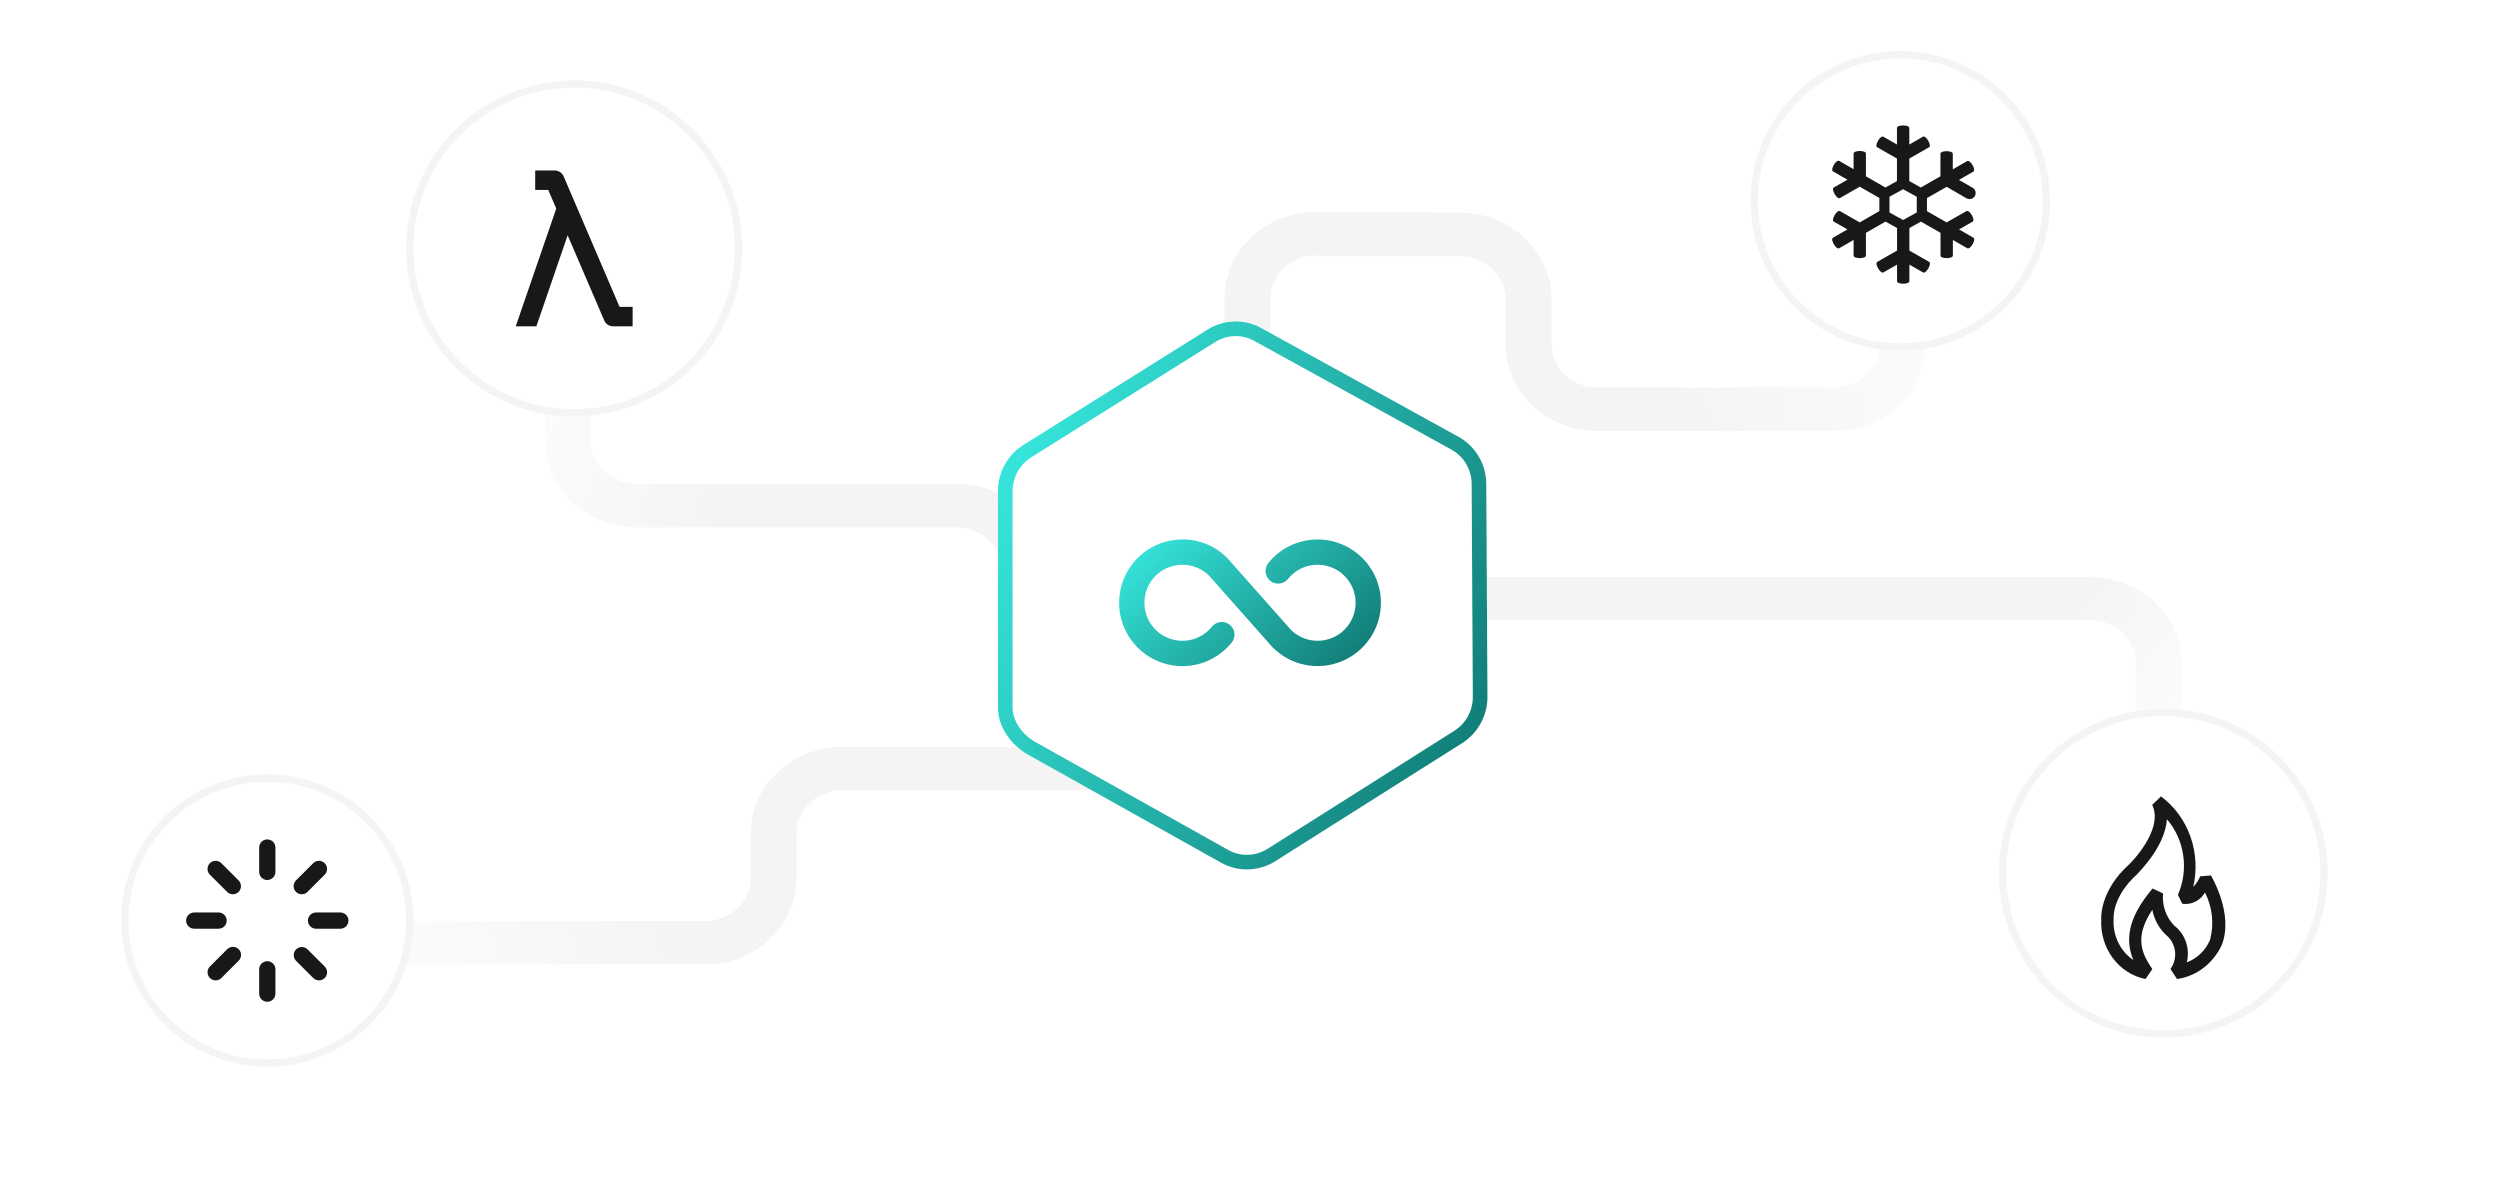 <?xml version="1.0" encoding="UTF-8" standalone="no"?><svg xmlns="http://www.w3.org/2000/svg" xmlns:xlink="http://www.w3.org/1999/xlink" style="width: 100%; height: 100%" viewBox="0 0 338 162" preserveAspectRatio="none" width="338" height="162"><defs><svg width="338" height="162" viewBox="0 0 338 162" fill="none" xmlns="http://www.w3.org/2000/svg" id="svg2032715589_20644">
<mask id="svg2032715589_20644_mask0_410_7242" style="mask-type:luminance" maskUnits="userSpaceOnUse" x="0" y="0" width="338" height="162" fill="none">
<path d="M337.421 0H0.579V162H337.421V0Z" fill="#FFFFFF"></path>
</mask>
<g mask="url(#svg2032715589_20644_mask0_410_7242)" fill="none">
<g filter="url(#svg2032715589_20644_filter0_d_410_7242)" fill="none">
<path d="M314.207 118.042C314.207 106.04 304.478 96.311 292.476 96.311C280.474 96.311 270.744 106.04 270.744 118.042C270.744 130.044 280.474 139.774 292.476 139.774C304.478 139.774 314.207 130.044 314.207 118.042Z" fill="#FFFFFF" stroke="#F4F4F5" stroke-width="0.988px"></path>
<path d="M294.336 132.365L293.45 131.007C293.934 130.34 294.154 129.503 294.067 128.668C293.98 127.833 293.591 127.067 292.982 126.526C291.958 125.623 291.256 124.379 290.993 122.999C288.384 126.932 289.738 129.101 290.993 131.025L290.073 132.365C288.327 132.018 286.759 131.016 285.659 129.544C284.559 128.072 284.001 126.229 284.088 124.357C284.088 124.357 283.738 120.547 287.9 116.825C287.9 116.825 292.614 112.221 290.976 108.817L292.162 107.67C293.973 109.01 295.359 110.895 296.137 113.079C296.916 115.263 297.051 117.645 296.526 119.912C296.923 119.504 297.241 119.019 297.462 118.483L298.917 118.359C299.034 118.571 301.993 123.528 300.405 127.709C299.839 128.955 298.988 130.034 297.928 130.847C296.869 131.66 295.635 132.181 294.336 132.365ZM290.993 120.106L292.447 120.794C292.37 121.598 292.468 122.411 292.734 123.17C293.001 123.928 293.429 124.612 293.985 125.168C294.701 125.719 295.244 126.485 295.543 127.366C295.841 128.247 295.881 129.202 295.656 130.107C296.348 129.852 296.982 129.451 297.522 128.93C298.063 128.408 298.497 127.777 298.8 127.074C299.368 124.926 299.122 122.63 298.114 120.671C297.798 121.212 297.338 121.645 296.791 121.914C296.245 122.184 295.636 122.279 295.038 122.187L294.453 120.988C295.185 119.317 295.435 117.455 295.17 115.636C294.906 113.816 294.139 112.119 292.966 110.757C292.731 114.497 289.103 117.954 288.987 118.148C285.525 121.252 285.76 124.128 285.76 124.251C285.694 125.341 285.907 126.428 286.374 127.402C286.841 128.376 287.547 129.2 288.418 129.79C287.432 127.32 287.432 124.357 291.042 120.106H290.993Z" fill="#18181B"></path>
</g>
<path fill-rule="evenodd" clip-rule="evenodd" d="M163.317 95.126C163.317 98.368 160.551 100.996 157.14 100.996H131.788V100.973H113.856C113.599 100.973 113.343 100.981 113.089 100.996H112.719V101.023C106.43 101.568 101.504 106.594 101.504 112.714L101.503 118.938H101.514C101.356 122.046 98.654 124.52 95.345 124.52H46.018V130.39H95.345C102.167 130.39 107.697 125.134 107.697 118.65L107.698 112.427H107.687C107.836 109.489 110.256 107.118 113.314 106.867H157.14C163.962 106.867 169.493 101.609 169.493 95.126L169.494 88.903L163.317 88.902V95.126Z" fill="url(&quot;#svg2032715589_20644_paint0_linear_410_7242&quot;)"></path>
<path fill-rule="evenodd" clip-rule="evenodd" d="M203.58 40.248C203.422 37.127 200.712 34.644 197.392 34.644H178.421V34.539H177.934C174.513 34.539 171.739 37.178 171.739 40.432V50.631L165.543 50.63L165.544 40.432C165.544 33.923 171.091 28.646 177.934 28.646H192.97V28.751H197.392C204.235 28.751 209.782 34.028 209.782 40.537L209.783 46.784H209.773C209.931 49.904 212.641 52.388 215.96 52.388H232.945V52.366H247.981C251.402 52.366 254.175 49.728 254.175 46.474V40.226L260.372 40.226L260.371 46.474C260.371 52.983 254.823 58.259 247.981 58.259H233.948V58.281H215.96C209.118 58.281 203.57 53.004 203.57 46.495L203.569 40.248H203.58Z" fill="url(&quot;#svg2032715589_20644_paint1_linear_410_7242&quot;)"></path>
<path fill-rule="evenodd" clip-rule="evenodd" d="M79.854 59.564C79.854 62.806 82.619 65.434 86.03 65.434H111.382V65.412H129.315C129.572 65.412 129.828 65.42 130.081 65.434H130.452V65.461C136.74 66.007 141.666 71.033 141.666 77.153L141.667 83.376H141.657C141.815 86.484 144.516 88.958 147.825 88.958H197.152V94.829H147.825C141.004 94.829 135.474 89.572 135.474 83.088L135.473 76.865H135.484C135.335 73.928 132.915 71.557 129.856 71.305H86.03C79.208 71.305 73.678 66.048 73.678 59.564L73.677 53.341L79.854 53.341V59.564Z" fill="url(&quot;#svg2032715589_20644_paint2_linear_410_7242&quot;)"></path>
<path d="M288.773 89.657C288.773 86.448 286.011 83.847 282.604 83.847H184.311V78.036H282.604C289.418 78.036 294.944 83.239 294.944 89.657L294.945 95.817L288.773 95.817V89.657Z" fill="url(&quot;#svg2032715589_20644_paint3_linear_410_7242&quot;)"></path>
<g filter="url(#svg2032715589_20644_filter1_d_410_7242)" fill="none">
<g filter="url(#svg2032715589_20644_filter2_d_410_7242)" fill="none">
<path d="M138.442 60.11L163.32 44.522C165.54 43.165 168.3 43.109 170.559 44.373L197.232 59.079C199.478 60.335 200.889 62.708 200.942 65.311L201.102 94.076C201.154 96.669 199.853 99.1 197.675 100.476L172.423 116.432C170.19 117.843 167.384 117.922 165.091 116.639L139.016 102.044C136.71 100.753 134.904 98.286 134.921 95.611V66.37C134.938 63.809 136.273 61.436 138.442 60.11Z" fill="#FFFFFF"></path>
<path d="M138.957 60.953L138.967 60.947L163.84 45.361C165.756 44.193 168.132 44.146 170.076 45.235L170.082 45.238L196.749 59.94C196.75 59.941 196.751 59.941 196.752 59.942C198.683 61.024 199.906 63.069 199.955 65.323C199.955 65.326 199.955 65.328 199.955 65.331L200.114 94.081L200.115 94.088V94.095C200.16 96.346 199.03 98.451 197.147 99.641L171.895 115.597C169.966 116.815 167.549 116.881 165.574 115.776L139.498 101.181C137.424 100.02 135.894 97.847 135.908 95.617V95.611V66.376C135.908 66.375 135.908 66.374 135.908 66.373C135.924 64.152 137.083 62.098 138.957 60.953Z" stroke="url(&quot;#svg2032715589_20644_paint4_linear_410_7242&quot;)" stroke-width="1.976px" fill="none"></path>
</g>
<path d="M186.703 81.493C186.702 83.186 186.199 84.841 185.257 86.248C184.316 87.656 182.978 88.752 181.415 89.4C179.85 90.048 178.129 90.218 176.468 89.888C174.807 89.558 173.282 88.743 172.084 87.547L172.013 87.475L163.46 77.824C162.738 77.115 161.823 76.635 160.828 76.445C159.833 76.255 158.805 76.362 157.872 76.754C156.939 77.146 156.142 77.805 155.582 78.648C155.021 79.491 154.722 80.481 154.722 81.493C154.722 82.505 155.021 83.495 155.582 84.338C156.142 85.181 156.939 85.84 157.872 86.232C158.805 86.624 159.833 86.731 160.828 86.541C161.823 86.351 162.738 85.871 163.46 85.162L163.903 84.663C164.204 84.322 164.628 84.115 165.082 84.087C165.536 84.058 165.982 84.212 166.323 84.513C166.664 84.814 166.871 85.238 166.899 85.692C166.928 86.145 166.774 86.592 166.473 86.933L165.988 87.475L165.916 87.547C165.122 88.343 164.178 88.974 163.139 89.405C162.101 89.836 160.988 90.058 159.863 90.058C158.739 90.058 157.624 89.836 156.586 89.405C155.547 88.974 154.604 88.343 153.809 87.547C152.613 86.349 151.798 84.823 151.468 83.162C151.138 81.502 151.308 79.781 151.956 78.216C152.603 76.652 153.701 75.314 155.107 74.373C156.515 73.432 158.17 72.929 159.863 72.927C160.988 72.922 162.103 73.142 163.142 73.574C164.182 74.005 165.125 74.64 165.916 75.44L165.988 75.511L174.54 85.162C175.263 85.871 176.178 86.351 177.172 86.541C178.167 86.731 179.195 86.624 180.129 86.232C181.062 85.84 181.858 85.181 182.419 84.338C182.979 83.495 183.279 82.505 183.279 81.493C183.279 80.481 182.979 79.491 182.419 78.648C181.858 77.805 181.062 77.146 180.129 76.754C179.195 76.362 178.167 76.255 177.172 76.445C176.178 76.635 175.263 77.115 174.54 77.824L174.097 78.324C173.796 78.665 173.372 78.872 172.918 78.9C172.464 78.928 172.018 78.775 171.677 78.474C171.336 78.173 171.129 77.749 171.101 77.295C171.072 76.841 171.226 76.394 171.527 76.054L172.013 75.511L172.084 75.44C173.282 74.243 174.807 73.429 176.468 73.099C178.129 72.769 179.85 72.939 181.415 73.586C182.978 74.234 184.316 75.331 185.257 76.738C186.199 78.145 186.702 79.8 186.703 81.493Z" fill="url(&quot;#svg2032715589_20644_paint5_linear_410_7242&quot;)"></path>
</g>
<g filter="url(#svg2032715589_20644_filter3_d_410_7242)" fill="none">
<path d="M99.854 33.585C99.854 21.31 89.903 11.359 77.628 11.359C65.353 11.359 55.403 21.31 55.403 33.585C55.403 45.86 65.353 55.811 77.628 55.811C89.903 55.811 99.854 45.86 99.854 33.585Z" fill="#FFFFFF" stroke="#F4F4F5" stroke-width="0.988px"></path>
<path d="M69.726 44.121L75.205 28.198L74.125 25.682H72.36V23.048H74.994C75.547 23.048 76.021 23.391 76.219 23.878L83.766 41.487H85.531V44.121H82.896C82.33 44.121 81.856 43.766 81.671 43.278L76.746 31.807L72.518 44.121H69.726Z" fill="#18181B"></path>
</g>
<g filter="url(#svg2032715589_20644_filter4_d_410_7242)" fill="none">
<path d="M276.671 27.164C276.671 16.253 267.826 7.408 256.915 7.408C246.004 7.408 237.159 16.253 237.159 27.164C237.159 38.075 246.004 46.92 256.915 46.92C267.826 46.92 276.671 38.075 276.671 27.164Z" fill="#FFFFFF" stroke="#F4F4F5" stroke-width="0.988px"></path>
</g>
<path d="M265.859 26.804C266.05 26.914 266.276 26.945 266.488 26.889C266.702 26.834 266.884 26.697 266.995 26.509C267.107 26.32 267.137 26.096 267.081 25.884C267.026 25.673 266.888 25.493 266.698 25.382L266.693 25.381L264.848 24.324L266.802 23.199C267.199 22.969 266.364 21.546 265.968 21.776L264.014 22.901V20.786C264.014 20.325 262.347 20.325 262.347 20.786V23.835L259.695 25.353L258.137 24.485V21.436L260.815 19.905C261.213 19.675 260.378 18.252 259.982 18.482L258.137 19.539V17.303C258.137 16.842 256.469 16.842 256.469 17.303V19.539L254.624 18.482C254.227 18.252 253.395 19.689 253.79 19.905L256.469 21.436V24.485L254.91 25.353L252.272 23.835V20.759C252.272 20.298 250.605 20.298 250.605 20.759V22.873L248.65 21.748C248.254 21.518 247.421 22.955 247.816 23.171L249.771 24.296L247.925 25.353C247.529 25.583 248.363 27.006 248.758 26.776L251.438 25.245L254.09 26.763V28.538L251.438 30.069L248.758 28.538C248.362 28.308 247.53 29.744 247.925 29.961L249.771 31.017L247.816 32.143C247.42 32.373 248.255 33.796 248.65 33.566L250.605 32.44V34.555C250.605 35.016 252.272 35.016 252.272 34.555V31.478L254.923 29.961L256.482 30.828V33.878L253.802 35.409C253.406 35.639 254.241 37.062 254.636 36.831L256.482 35.775V38.014C256.482 38.475 258.149 38.475 258.149 38.014V35.778L259.995 36.834C260.391 37.064 261.223 35.628 260.828 35.411L258.149 33.88V30.828L259.707 29.961L262.359 31.478V34.555C262.359 35.016 264.027 35.016 264.027 34.555V32.44L265.981 33.566C266.378 33.796 267.21 32.359 266.814 32.143L264.861 31.017L266.706 29.961C267.102 29.731 266.267 28.308 265.872 28.538L263.179 30.069L260.528 28.551V26.776L263.193 25.259L265.859 26.804ZM259.147 28.727L258.313 29.188L258.136 29.282L257.302 29.743L256.468 29.282L256.29 29.188L255.457 28.727V26.6L256.29 26.139L256.468 26.045L257.302 25.584L258.136 26.045L258.313 26.139L259.147 26.6V27.765V28.727Z" fill="#18181B"></path>
<g filter="url(#svg2032715589_20644_filter5_d_410_7242)" fill="none">
<path d="M55.402 124.463C55.402 113.825 46.779 105.201 36.14 105.201C25.502 105.201 16.878 113.825 16.878 124.463C16.878 135.102 25.502 143.726 36.14 143.726C46.779 143.726 55.402 135.102 55.402 124.463Z" fill="#FFFFFF" stroke="#F4F4F5" stroke-width="0.988px"></path>
<path d="M36.138 113.489C36.429 113.489 36.708 113.605 36.914 113.81C37.12 114.016 37.235 114.295 37.235 114.587V117.879C37.235 118.17 37.12 118.449 36.914 118.655C36.708 118.861 36.429 118.977 36.138 118.977C35.847 118.977 35.568 118.861 35.362 118.655C35.156 118.449 35.04 118.17 35.04 117.879V114.587C35.04 114.295 35.156 114.016 35.362 113.81C35.568 113.605 35.847 113.489 36.138 113.489ZM36.138 129.952C36.429 129.952 36.708 130.068 36.914 130.274C37.12 130.48 37.235 130.759 37.235 131.049V134.343C37.235 134.633 37.12 134.913 36.914 135.118C36.708 135.325 36.429 135.44 36.138 135.44C35.847 135.44 35.568 135.325 35.362 135.118C35.156 134.913 35.04 134.633 35.04 134.343V131.049C35.04 130.759 35.156 130.48 35.362 130.274C35.568 130.068 35.847 129.952 36.138 129.952ZM47.113 124.465C47.113 124.755 46.998 125.035 46.792 125.24C46.586 125.447 46.307 125.562 46.016 125.562H42.723C42.432 125.562 42.153 125.447 41.947 125.24C41.741 125.035 41.626 124.755 41.626 124.465C41.626 124.173 41.741 123.894 41.947 123.688C42.153 123.483 42.432 123.367 42.723 123.367H46.016C46.307 123.367 46.586 123.483 46.792 123.688C46.998 123.894 47.113 124.173 47.113 124.465ZM30.65 124.465C30.65 124.755 30.534 125.035 30.329 125.24C30.123 125.447 29.843 125.562 29.552 125.562H26.26C25.969 125.562 25.689 125.447 25.484 125.24C25.278 125.035 25.162 124.755 25.162 124.465C25.162 124.173 25.278 123.894 25.484 123.688C25.689 123.483 25.969 123.367 26.26 123.367H29.552C29.843 123.367 30.123 123.483 30.329 123.688C30.534 123.894 30.65 124.173 30.65 124.465ZM43.899 132.225C43.693 132.431 43.414 132.547 43.123 132.547C42.832 132.547 42.553 132.431 42.347 132.225L40.019 129.898C39.819 129.69 39.708 129.414 39.711 129.125C39.713 128.838 39.829 128.562 40.032 128.359C40.236 128.155 40.511 128.04 40.799 128.038C41.087 128.035 41.364 128.145 41.571 128.346L43.899 130.672C44.001 130.774 44.082 130.895 44.137 131.029C44.192 131.162 44.221 131.304 44.221 131.449C44.221 131.593 44.192 131.736 44.137 131.869C44.082 132.003 44.001 132.123 43.899 132.225ZM32.257 120.584C32.051 120.789 31.772 120.905 31.481 120.905C31.19 120.905 30.911 120.789 30.705 120.584L28.378 118.256C28.172 118.051 28.056 117.771 28.056 117.481C28.056 117.19 28.172 116.91 28.378 116.705C28.583 116.498 28.863 116.383 29.154 116.383C29.445 116.383 29.724 116.498 29.93 116.704L32.257 119.032C32.463 119.237 32.578 119.517 32.578 119.807C32.578 120.099 32.463 120.378 32.257 120.584ZM28.378 132.225C28.172 132.019 28.057 131.74 28.057 131.45C28.057 131.158 28.172 130.88 28.378 130.673L30.706 128.346C30.807 128.241 30.928 128.157 31.062 128.1C31.196 128.042 31.34 128.012 31.486 128.01C31.632 128.009 31.776 128.037 31.911 128.092C32.046 128.147 32.169 128.229 32.272 128.332C32.375 128.435 32.456 128.557 32.511 128.693C32.566 128.827 32.594 128.972 32.593 129.117C32.592 129.264 32.562 129.408 32.504 129.541C32.446 129.675 32.363 129.796 32.258 129.898L29.931 132.225C29.829 132.328 29.708 132.409 29.575 132.464C29.442 132.519 29.299 132.547 29.155 132.547C29.01 132.547 28.868 132.519 28.734 132.464C28.601 132.409 28.48 132.328 28.378 132.225ZM40.019 120.584C39.813 120.378 39.697 120.099 39.697 119.807C39.697 119.517 39.813 119.237 40.019 119.032L42.346 116.704C42.551 116.498 42.831 116.382 43.122 116.382C43.413 116.382 43.692 116.497 43.898 116.704C44.104 116.909 44.22 117.189 44.22 117.479C44.22 117.77 44.105 118.05 43.899 118.255L41.571 120.584C41.365 120.789 41.086 120.905 40.795 120.905C40.504 120.905 40.225 120.789 40.019 120.584Z" fill="#18181B"></path>
</g>
</g>
<defs>
<filter id="svg2032715589_20644_filter0_d_410_7242" x="258.396" y="83.963" width="68.159" height="68.159" filterUnits="userSpaceOnUse" color-interpolation-filters="sRGB">
<feFlood flood-opacity="0" result="BackgroundImageFix"></feFlood>
<feColorMatrix in="SourceAlpha" type="matrix" values="0 0 0 0 0 0 0 0 0 0 0 0 0 0 0 0 0 0 127 0" result="hardAlpha"></feColorMatrix>
<feOffset></feOffset>
<feGaussianBlur stdDeviation="5.927"></feGaussianBlur>
<feComposite in2="hardAlpha" operator="out"></feComposite>
<feColorMatrix type="matrix" values="0 0 0 0 0.094 0 0 0 0 0.094 0 0 0 0 0.094 0 0 0 0.05 0"></feColorMatrix>
<feBlend mode="normal" in2="BackgroundImageFix" result="effect1_dropShadow_410_7242"></feBlend>
<feBlend mode="normal" in="SourceGraphic" in2="effect1_dropShadow_410_7242" result="shape"></feBlend>
</filter>
<filter id="svg2032715589_20644_filter1_d_410_7242" x="104.299" y="12.841" width="127.427" height="135.33" filterUnits="userSpaceOnUse" color-interpolation-filters="sRGB">
<feFlood flood-opacity="0" result="BackgroundImageFix"></feFlood>
<feColorMatrix in="SourceAlpha" type="matrix" values="0 0 0 0 0 0 0 0 0 0 0 0 0 0 0 0 0 0 127 0" result="hardAlpha"></feColorMatrix>
<feOffset></feOffset>
<feGaussianBlur stdDeviation="15.311"></feGaussianBlur>
<feComposite in2="hardAlpha" operator="out"></feComposite>
<feColorMatrix type="matrix" values="0 0 0 0 1 0 0 0 0 1 0 0 0 0 1 0 0 0 0.07 0"></feColorMatrix>
<feBlend mode="normal" in2="BackgroundImageFix" result="effect1_dropShadow_410_7242"></feBlend>
<feBlend mode="normal" in="SourceGraphic" in2="effect1_dropShadow_410_7242" result="shape"></feBlend>
</filter>
<filter id="svg2032715589_20644_filter2_d_410_7242" x="105.008" y="13.55" width="126.009" height="133.911" filterUnits="userSpaceOnUse" color-interpolation-filters="sRGB">
<feFlood flood-opacity="0" result="BackgroundImageFix"></feFlood>
<feColorMatrix in="SourceAlpha" type="matrix" values="0 0 0 0 0 0 0 0 0 0 0 0 0 0 0 0 0 0 127 0" result="hardAlpha"></feColorMatrix>
<feOffset></feOffset>
<feGaussianBlur stdDeviation="14.956"></feGaussianBlur>
<feComposite in2="hardAlpha" operator="out"></feComposite>
<feColorMatrix type="matrix" values="0 0 0 0 0.212 0 0 0 0 0.894 0 0 0 0 0.855 0 0 0 0.18 0"></feColorMatrix>
<feBlend mode="normal" in2="BackgroundImageFix" result="effect1_dropShadow_410_7242"></feBlend>
<feBlend mode="normal" in="SourceGraphic" in2="effect1_dropShadow_410_7242" result="shape"></feBlend>
</filter>
<filter id="svg2032715589_20644_filter3_d_410_7242" x="43.055" y="-0.988" width="69.146" height="69.146" filterUnits="userSpaceOnUse" color-interpolation-filters="sRGB">
<feFlood flood-opacity="0" result="BackgroundImageFix"></feFlood>
<feColorMatrix in="SourceAlpha" type="matrix" values="0 0 0 0 0 0 0 0 0 0 0 0 0 0 0 0 0 0 127 0" result="hardAlpha"></feColorMatrix>
<feOffset></feOffset>
<feGaussianBlur stdDeviation="5.927"></feGaussianBlur>
<feComposite in2="hardAlpha" operator="out"></feComposite>
<feColorMatrix type="matrix" values="0 0 0 0 0.094 0 0 0 0 0.094 0 0 0 0 0.094 0 0 0 0.05 0"></feColorMatrix>
<feBlend mode="normal" in2="BackgroundImageFix" result="effect1_dropShadow_410_7242"></feBlend>
<feBlend mode="normal" in="SourceGraphic" in2="effect1_dropShadow_410_7242" result="shape"></feBlend>
</filter>
<filter id="svg2032715589_20644_filter4_d_410_7242" x="224.811" y="-4.939" width="64.207" height="64.207" filterUnits="userSpaceOnUse" color-interpolation-filters="sRGB">
<feFlood flood-opacity="0" result="BackgroundImageFix"></feFlood>
<feColorMatrix in="SourceAlpha" type="matrix" values="0 0 0 0 0 0 0 0 0 0 0 0 0 0 0 0 0 0 127 0" result="hardAlpha"></feColorMatrix>
<feOffset></feOffset>
<feGaussianBlur stdDeviation="5.927"></feGaussianBlur>
<feComposite in2="hardAlpha" operator="out"></feComposite>
<feColorMatrix type="matrix" values="0 0 0 0 0.094 0 0 0 0 0.094 0 0 0 0 0.094 0 0 0 0.05 0"></feColorMatrix>
<feBlend mode="normal" in2="BackgroundImageFix" result="effect1_dropShadow_410_7242"></feBlend>
<feBlend mode="normal" in="SourceGraphic" in2="effect1_dropShadow_410_7242" result="shape"></feBlend>
</filter>
<filter id="svg2032715589_20644_filter5_d_410_7242" x="4.53" y="92.854" width="63.219" height="63.219" filterUnits="userSpaceOnUse" color-interpolation-filters="sRGB">
<feFlood flood-opacity="0" result="BackgroundImageFix"></feFlood>
<feColorMatrix in="SourceAlpha" type="matrix" values="0 0 0 0 0 0 0 0 0 0 0 0 0 0 0 0 0 0 127 0" result="hardAlpha"></feColorMatrix>
<feOffset></feOffset>
<feGaussianBlur stdDeviation="5.927"></feGaussianBlur>
<feComposite in2="hardAlpha" operator="out"></feComposite>
<feColorMatrix type="matrix" values="0 0 0 0 0.094 0 0 0 0 0.094 0 0 0 0 0.094 0 0 0 0.05 0"></feColorMatrix>
<feBlend mode="normal" in2="BackgroundImageFix" result="effect1_dropShadow_410_7242"></feBlend>
<feBlend mode="normal" in="SourceGraphic" in2="effect1_dropShadow_410_7242" result="shape"></feBlend>
</filter>
<linearGradient id="svg2032715589_20644_paint0_linear_410_7242" x1="133.504" y1="98.433" x2="52.123" y2="128.429" gradientUnits="userSpaceOnUse">
<stop stop-color="#F4F4F5"></stop>
<stop offset="0.542" stop-color="#F4F4F5"></stop>
<stop offset="0.974" stop-color="#F4F4F5" stop-opacity="0.34"></stop>
</linearGradient>
<linearGradient id="svg2032715589_20644_paint1_linear_410_7242" x1="176.606" y1="52.507" x2="262.251" y2="35.335" gradientUnits="userSpaceOnUse">
<stop stop-color="#F4F4F5"></stop>
<stop offset="0.542" stop-color="#F4F4F5"></stop>
<stop offset="0.974" stop-color="#F4F4F5" stop-opacity="0.34"></stop>
</linearGradient>
<linearGradient id="svg2032715589_20644_paint2_linear_410_7242" x1="128.81" y1="80.251" x2="71.807" y2="59.3" gradientUnits="userSpaceOnUse">
<stop stop-color="#F4F4F5"></stop>
<stop offset="0.542" stop-color="#F4F4F5"></stop>
<stop offset="0.974" stop-color="#F4F4F5" stop-opacity="0.34"></stop>
</linearGradient>
<linearGradient id="svg2032715589_20644_paint3_linear_410_7242" x1="245.546" y1="84.284" x2="281.998" y2="112.293" gradientUnits="userSpaceOnUse">
<stop stop-color="#F4F4F5"></stop>
<stop offset="0.542" stop-color="#F4F4F5"></stop>
<stop offset="0.974" stop-color="#F4F4F5" stop-opacity="0.34"></stop>
</linearGradient>
<linearGradient id="svg2032715589_20644_paint4_linear_410_7242" x1="135.57" y1="66.184" x2="201.103" y2="98.634" gradientUnits="userSpaceOnUse">
<stop stop-color="#36E4DA"></stop>
<stop offset="1" stop-color="#117D77"></stop>
</linearGradient>
<linearGradient id="svg2032715589_20644_paint5_linear_410_7242" x1="151.206" y1="76.588" x2="171.684" y2="99.352" gradientUnits="userSpaceOnUse">
<stop stop-color="#36E4DA"></stop>
<stop offset="1" stop-color="#117D77"></stop>
</linearGradient>
<linearGradient id="svg2032715589_20644_paint0_linear_410_7242" x1="133.504" y1="98.433" x2="52.123" y2="128.429" gradientUnits="userSpaceOnUse">
<stop stop-color="#F4F4F5"></stop>
<stop offset="0.542" stop-color="#F4F4F5"></stop>
<stop offset="0.974" stop-color="#F4F4F5" stop-opacity="0.34"></stop>
</linearGradient><linearGradient id="svg2032715589_20644_paint1_linear_410_7242" x1="176.606" y1="52.507" x2="262.251" y2="35.335" gradientUnits="userSpaceOnUse">
<stop stop-color="#F4F4F5"></stop>
<stop offset="0.542" stop-color="#F4F4F5"></stop>
<stop offset="0.974" stop-color="#F4F4F5" stop-opacity="0.34"></stop>
</linearGradient><linearGradient id="svg2032715589_20644_paint2_linear_410_7242" x1="128.81" y1="80.251" x2="71.807" y2="59.3" gradientUnits="userSpaceOnUse">
<stop stop-color="#F4F4F5"></stop>
<stop offset="0.542" stop-color="#F4F4F5"></stop>
<stop offset="0.974" stop-color="#F4F4F5" stop-opacity="0.34"></stop>
</linearGradient><linearGradient id="svg2032715589_20644_paint3_linear_410_7242" x1="245.546" y1="84.284" x2="281.998" y2="112.293" gradientUnits="userSpaceOnUse">
<stop stop-color="#F4F4F5"></stop>
<stop offset="0.542" stop-color="#F4F4F5"></stop>
<stop offset="0.974" stop-color="#F4F4F5" stop-opacity="0.34"></stop>
</linearGradient><linearGradient id="svg2032715589_20644_paint4_linear_410_7242" x1="135.57" y1="66.184" x2="201.103" y2="98.634" gradientUnits="userSpaceOnUse">
<stop stop-color="#36E4DA"></stop>
<stop offset="1" stop-color="#117D77"></stop>
</linearGradient><linearGradient id="svg2032715589_20644_paint5_linear_410_7242" x1="151.206" y1="76.588" x2="171.684" y2="99.352" gradientUnits="userSpaceOnUse">
<stop stop-color="#36E4DA"></stop>
<stop offset="1" stop-color="#117D77"></stop>
</linearGradient><linearGradient id="svg2032715589_20644_paint0_linear_410_7242" x1="133.504" y1="98.433" x2="52.123" y2="128.429" gradientUnits="userSpaceOnUse">
<stop stop-color="#F4F4F5"></stop>
<stop offset="0.542" stop-color="#F4F4F5"></stop>
<stop offset="0.974" stop-color="#F4F4F5" stop-opacity="0.34"></stop>
</linearGradient><linearGradient id="svg2032715589_20644_paint1_linear_410_7242" x1="176.606" y1="52.507" x2="262.251" y2="35.335" gradientUnits="userSpaceOnUse">
<stop stop-color="#F4F4F5"></stop>
<stop offset="0.542" stop-color="#F4F4F5"></stop>
<stop offset="0.974" stop-color="#F4F4F5" stop-opacity="0.34"></stop>
</linearGradient><linearGradient id="svg2032715589_20644_paint2_linear_410_7242" x1="128.81" y1="80.251" x2="71.807" y2="59.3" gradientUnits="userSpaceOnUse">
<stop stop-color="#F4F4F5"></stop>
<stop offset="0.542" stop-color="#F4F4F5"></stop>
<stop offset="0.974" stop-color="#F4F4F5" stop-opacity="0.34"></stop>
</linearGradient><linearGradient id="svg2032715589_20644_paint3_linear_410_7242" x1="245.546" y1="84.284" x2="281.998" y2="112.293" gradientUnits="userSpaceOnUse">
<stop stop-color="#F4F4F5"></stop>
<stop offset="0.542" stop-color="#F4F4F5"></stop>
<stop offset="0.974" stop-color="#F4F4F5" stop-opacity="0.34"></stop>
</linearGradient><linearGradient id="svg2032715589_20644_paint4_linear_410_7242" x1="135.57" y1="66.184" x2="201.103" y2="98.634" gradientUnits="userSpaceOnUse">
<stop stop-color="#36E4DA"></stop>
<stop offset="1" stop-color="#117D77"></stop>
</linearGradient><linearGradient id="svg2032715589_20644_paint5_linear_410_7242" x1="151.206" y1="76.588" x2="171.684" y2="99.352" gradientUnits="userSpaceOnUse">
<stop stop-color="#36E4DA"></stop>
<stop offset="1" stop-color="#117D77"></stop>
</linearGradient></defs>
</svg></defs><use href="#svg2032715589_20644"></use></svg>